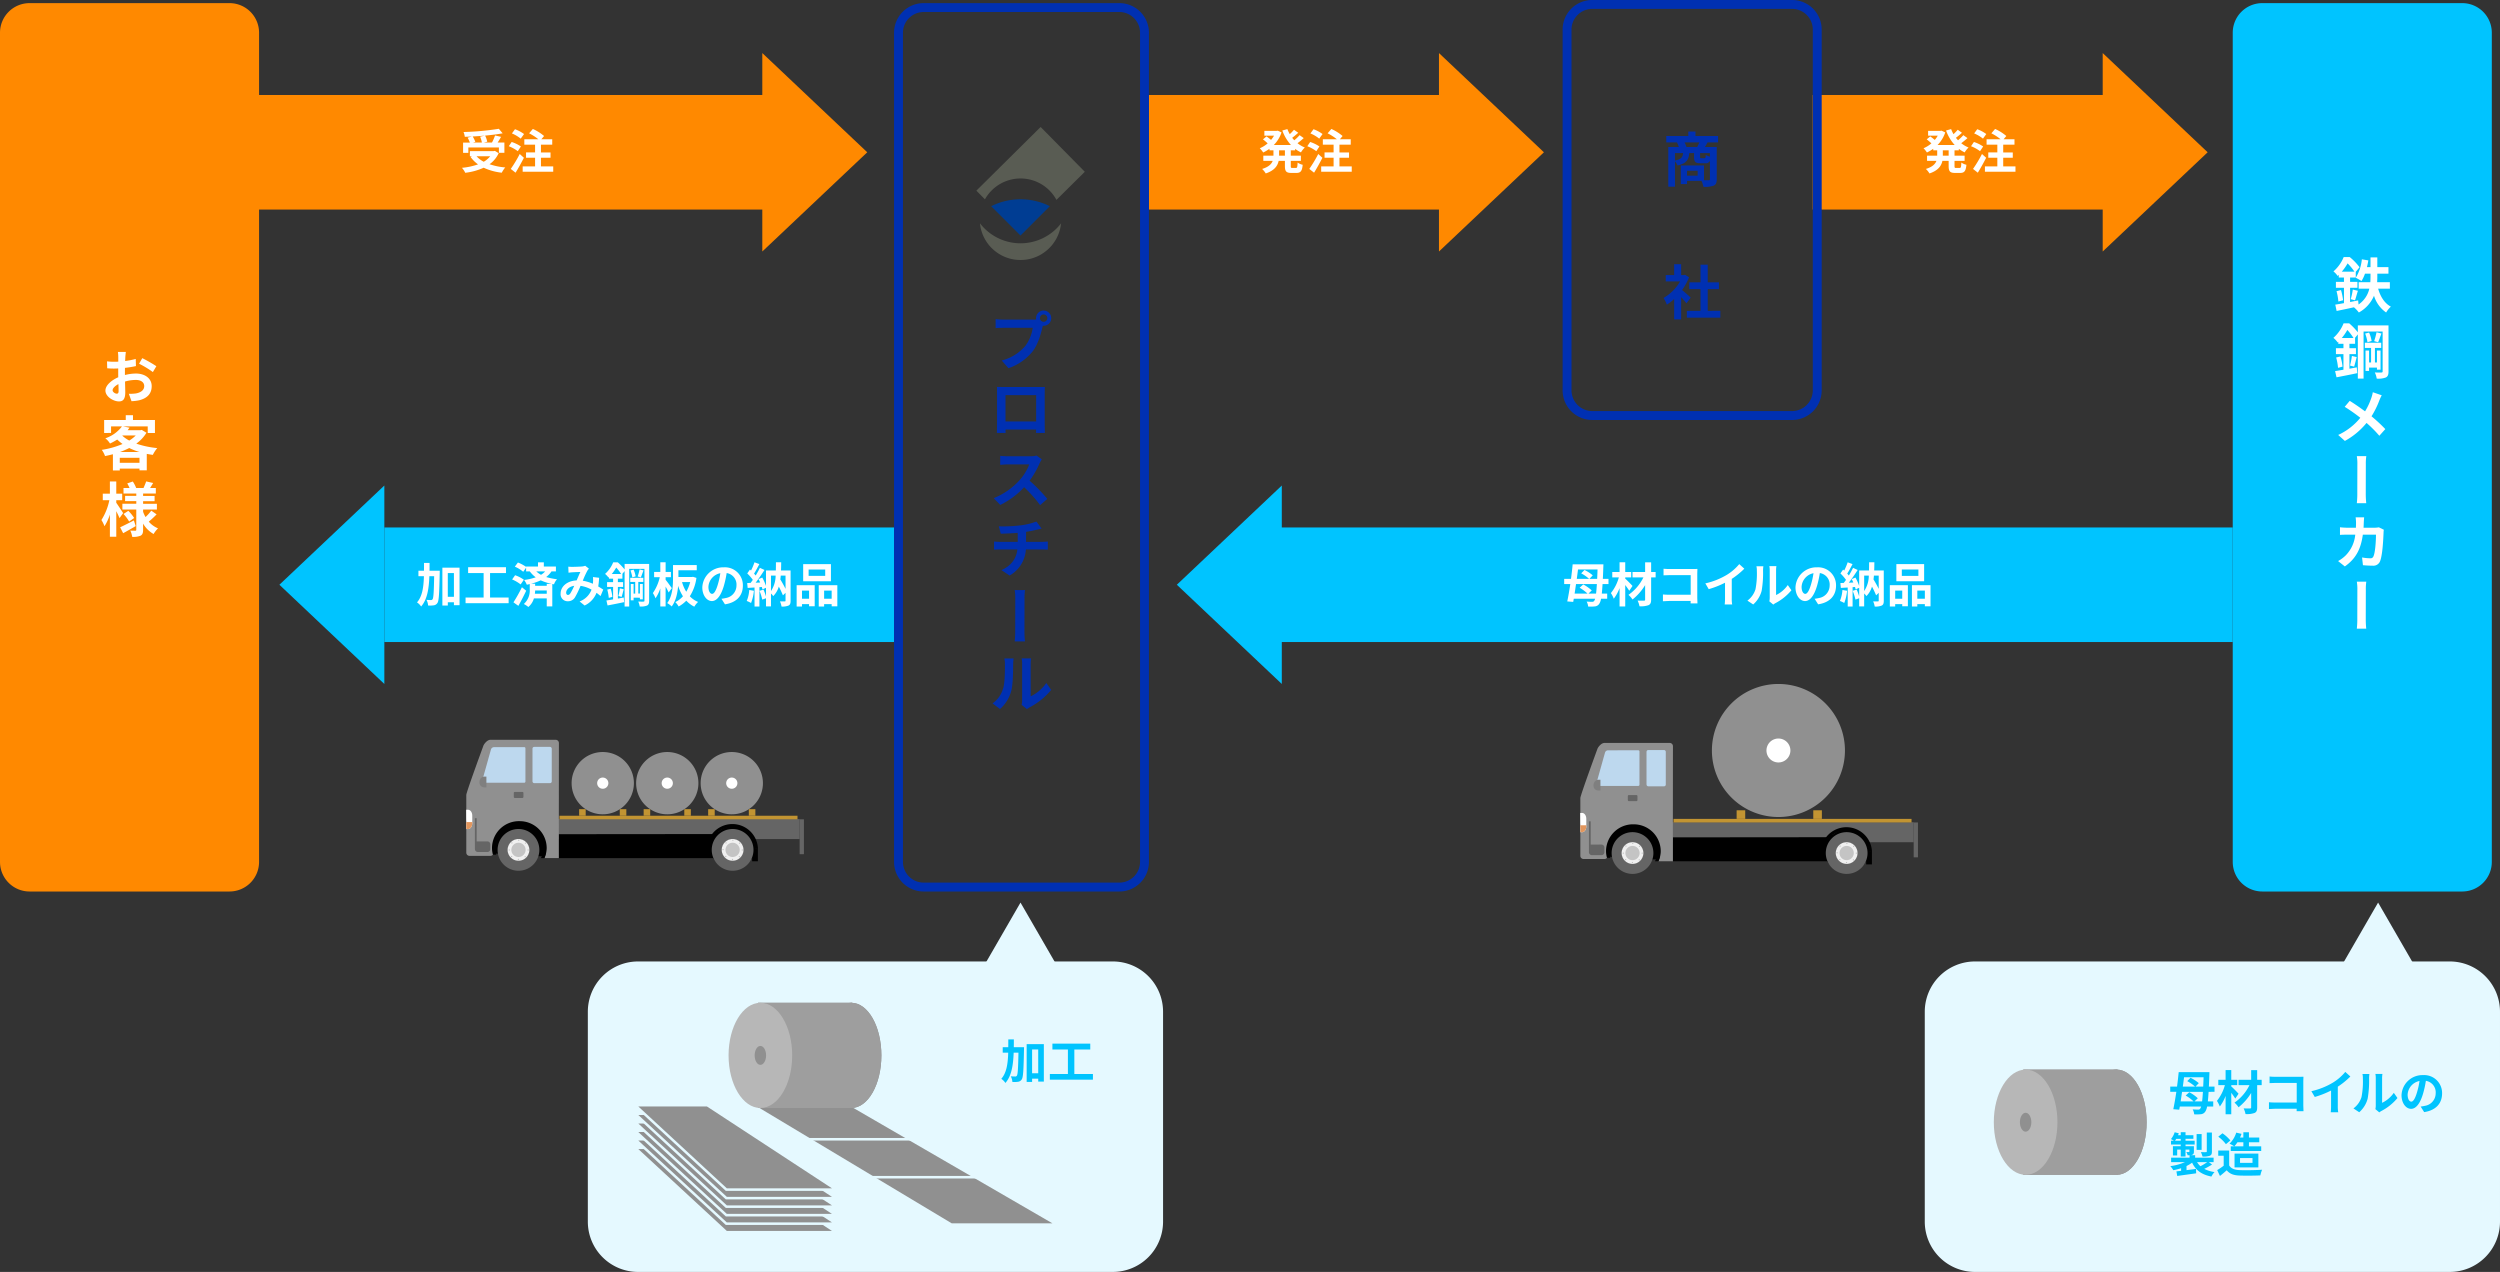 <svg id="グループ_8518" data-name="グループ 8518" xmlns="http://www.w3.org/2000/svg" xmlns:xlink="http://www.w3.org/1999/xlink" width="881.354" height="448.407" viewBox="0 0 881.354 448.407">
  <rect x="0" y="0" width="881.354" height="448.407" fill="#333333" stroke="none"/>
  <defs>
    <clipPath id="clip-path">
      <rect id="長方形_5597" data-name="長方形 5597" width="881.354" height="448.406" fill="none"/>
    </clipPath>
  </defs>
  <rect id="長方形_5596" data-name="長方形 5596" width="114.584" height="40.39" transform="translate(639.043 33.49)" fill="#ff8900"/>
  <path id="パス_43742" data-name="パス 43742" d="M747.386,52.905l-37-34.98V87.885Z" transform="translate(30.904 0.78)" fill="#ff8900"/>
  <g id="グループ_8519" data-name="グループ 8519">
    <g id="グループ_8518-2" data-name="グループ 8518" clip-path="url(#clip-path)">
      <path id="パス_43743" data-name="パス 43743" d="M660.781,51.1v1.888h3.557v1.821h-3.557v1.8c0,.6.066.7.534.7H662.6c.435,0,.518-.334.585-1.9a4.949,4.949,0,0,0,1.788.785c-.2,2.2-.719,2.873-2.188,2.873h-1.821c-1.8,0-2.255-.584-2.255-2.439v-1.82h-2.2c-.367,1.754-1.47,3.407-4.56,4.443a7.55,7.55,0,0,0-1.27-1.588c2.305-.7,3.308-1.736,3.726-2.855h-3.308V52.992h3.575V51.1h-1.4v-.551a13.738,13.738,0,0,1-2.222,1.32,8.6,8.6,0,0,0-1.2-1.5,10.378,10.378,0,0,0,2.773-1.72,17.863,17.863,0,0,0-1.654-1.421l1.252-1.035c.5.351,1.136.836,1.6,1.237a9.353,9.353,0,0,0,1.052-1.5h-3.407v-1.7h4.36l.351-.068,1.336.619a11.44,11.44,0,0,1-2.721,4.443h6.046a15.275,15.275,0,0,1-3.04-5.112l1.787-.5a11.5,11.5,0,0,0,.834,1.786,15.549,15.549,0,0,0,1.487-1.554l1.5,1.07c-.686.618-1.454,1.27-2.138,1.77.234.3.484.585.752.869a16.433,16.433,0,0,0,1.87-1.8l1.453,1.035a27.386,27.386,0,0,1-2.2,1.8,10.245,10.245,0,0,0,2.588,1.519,7.586,7.586,0,0,0-1.369,1.722A11.648,11.648,0,0,1,662.3,50.57V51.1Zm-2.071,0h-2.055v1.888h2.055Z" transform="translate(28.27 1.897)" fill="#fff"/>
      <path id="パス_43744" data-name="パス 43744" d="M669.078,51.407a12.832,12.832,0,0,0-3.174-1.753l1.019-1.5a13.37,13.37,0,0,1,3.257,1.587Zm2.155,2.322c-.886,1.737-1.938,3.641-2.941,5.261l-1.686-1.336a44.741,44.741,0,0,0,3.158-5.261Zm-1.119-6.748a12.688,12.688,0,0,0-3.108-1.838l1.086-1.485a13.008,13.008,0,0,1,3.19,1.7Zm11.458,9.788V58.64H670.8V56.769h4.375V53.712h-3.19V51.841h3.19V49.1h-3.791V47.2h4.944a17.822,17.822,0,0,0-3.257-2.1l1.319-1.537a16.669,16.669,0,0,1,3.958,2.49l-.968,1.152h3.842v1.9h-3.976v2.739h3.375v1.871h-3.375v3.056Z" transform="translate(28.968 1.895)" fill="#fff"/>
    </g>
  </g>
  <rect id="長方形_5598" data-name="長方形 5598" width="114.584" height="40.39" transform="translate(405.048 33.49)" fill="#ff8900"/>
  <path id="パス_43745" data-name="パス 43745" d="M523.146,52.905l-37-34.98V87.885Z" transform="translate(21.149 0.78)" fill="#ff8900"/>
  <g id="グループ_8521" data-name="グループ 8521">
    <g id="グループ_8520" data-name="グループ 8520" clip-path="url(#clip-path)">
      <path id="パス_43746" data-name="パス 43746" d="M608.82,3.131a7.313,7.313,0,0,1,7.3,7.3V137.621a7.313,7.313,0,0,1-7.3,7.3H538.357a7.314,7.314,0,0,1-7.3-7.3V10.435a7.313,7.313,0,0,1,7.3-7.3Zm0-3.131H538.357a10.436,10.436,0,0,0-10.435,10.435V137.621a10.436,10.436,0,0,0,10.435,10.435H608.82a10.435,10.435,0,0,0,10.435-10.435V10.435A10.435,10.435,0,0,0,608.82,0" transform="translate(22.966)" fill="#0030b2"/>
      <path id="パス_43747" data-name="パス 43747" d="M577.495,48.268c-.334.605-.647,1.17-.918,1.629h4.154V61.211c0,1.231-.25,1.9-1.065,2.3a9.3,9.3,0,0,1-3.612.417,9.988,9.988,0,0,0-.709-2.108h-5.093v1.148h-2.192V56.41h8.183v5.177c.73.021,1.377.021,1.629.021.354,0,.458-.1.458-.417V54.782a1.605,1.605,0,0,1-1.67.834h-1.692c-1.857,0-2.233-.563-2.233-2.254V52.026h-1.69c-.188,2.318-.96,3.653-4.133,4.384a5.015,5.015,0,0,0-.9-1.461v8.933h-2.358V49.9h3.716a13.913,13.913,0,0,0-.647-1.629h-3.778V46.014h7.765V44.448h2.526v1.566h7.974v2.254Zm-11.482,6.388c2.234-.438,2.714-1.191,2.86-2.631h-2.86Zm7.828-4.759c.25-.5.544-1.086.772-1.629h-5.219a9.881,9.881,0,0,1,.668,1.629Zm.167,8.349H570.25V60h3.758Zm4.321-6.22h-3.464v1.316c0,.438.062.5.417.5h1.085c.355,0,.438-.145.5-1.147a6.07,6.07,0,0,0,1.461.583Z" transform="translate(24.489 1.934)" fill="#0030b2"/>
      <path id="パス_43748" data-name="パス 43748" d="M570.084,103.046c-.438-.584-1.148-1.419-1.857-2.191v7.869h-2.464v-7.2a17.347,17.347,0,0,1-2.588,2,9.973,9.973,0,0,0-1.169-2.359,15.7,15.7,0,0,0,5.844-5.845H562.8V93.089h2.964V89.248h2.464v3.841h.939l.438-.1,1.4.9a20.261,20.261,0,0,1-2.463,4.466c1,.814,2.61,2.255,3.048,2.672Zm11.962,2.652v2.421H570.23V105.7h4.822V98.058h-3.966v-2.4h3.966V89.415H577.6v6.242h3.947v2.4H577.6V105.7Z" transform="translate(24.449 3.882)" fill="#0030b2"/>
      <path id="パス_43749" data-name="パス 43749" d="M835.216,314.246H764.753a10.435,10.435,0,0,1-10.435-10.435V11.489A10.435,10.435,0,0,1,764.753,1.054h70.463a10.435,10.435,0,0,1,10.435,10.435V303.811a10.435,10.435,0,0,1-10.435,10.435" transform="translate(32.815 0.046)" fill="#00c4ff"/>
      <path id="パス_43750" data-name="パス 43750" d="M804.1,98c.793,2.776,2.234,5.135,4.488,6.326a8.911,8.911,0,0,0-1.67,2.066,11.116,11.116,0,0,1-4.279-5.907,12.11,12.11,0,0,1-5.344,5.907,10.846,10.846,0,0,0-1.732-1.838c-2.192.5-4.385.94-6.1,1.294l-.48-2.233c.876-.125,1.921-.313,3.069-.522V97.683h-2.839V95.595h2.839V94.071h-1.838v-.939c-.125.125-.271.25-.4.376A6.822,6.822,0,0,0,788.34,91.9a13.335,13.335,0,0,0,3.612-5.052h2.129a19.852,19.852,0,0,1,3.465,3.592l-1.336,1.607v2.024h-2v1.524h2.589v2.088h-2.589v5.01c.939-.188,1.9-.376,2.839-.563l.146,1.44A9.221,9.221,0,0,0,800.99,98h-3.758V95.7h4.112c.042-.689.063-1.378.063-2.025v-.981h-1.942a13.2,13.2,0,0,1-1.231,2.609,16.146,16.146,0,0,0-2.024-1.148,15.568,15.568,0,0,0,2.15-6.512l2.275.375c-.125.815-.291,1.608-.48,2.381h1.253V86.973h2.4V90.4h3.925v2.3h-3.925v1q0,.97-.063,2h4.488V98Zm-13.088.48a23.719,23.719,0,0,1,.729,3.59l-1.67.46a18.924,18.924,0,0,0-.647-3.653ZM795.75,92a18.893,18.893,0,0,0-2.421-2.923A18.715,18.715,0,0,1,791.283,92Zm-1.315,9.686a22.554,22.554,0,0,0,.73-3.382l1.8.438c-.376,1.169-.71,2.5-1.024,3.36Z" transform="translate(34.295 3.778)" fill="#fff"/>
      <path id="パス_43751" data-name="パス 43751" d="M807.754,126.178c0,1.127-.209,1.753-.9,2.129a7.366,7.366,0,0,1-3.257.417,7.662,7.662,0,0,0-.668-2.17c.981.042,2.024.042,2.337.021s.417-.1.417-.417V112.129h-6.721v16.595h-2.024V113.131l-1.024,1.274h.063v2.044h-2v1.545h2.3V120.1h-2.3v5.135c.856-.167,1.732-.312,2.588-.48l.167,2.046c-2.546.543-5.239,1.064-7.306,1.461l-.5-2.191c.835-.125,1.836-.292,2.943-.481V120.1h-2.651v-2.108h2.651v-1.545h-1.816v-.709l-.23.23a7.378,7.378,0,0,0-1.5-1.608,13.438,13.438,0,0,0,3.59-5.114h2a22.705,22.705,0,0,1,3.027,3.152v-2.442h10.813ZM790.8,120.9a17.85,17.85,0,0,1,.751,3.592l-1.586.438a20.9,20.9,0,0,0-.668-3.653Zm4.613-6.491a18.315,18.315,0,0,0-2.17-2.839,18.947,18.947,0,0,1-1.963,2.839Zm-1.231,9.706a25.514,25.514,0,0,0,.668-3.381l1.69.4c-.313,1.169-.626,2.5-.9,3.361Zm6.721.73v1.17h-1.252v-7.2h1.252v4.217h.711v-5.114h-2.192v-1.837h5.761v1.837h-2.212v5.114h.71v-4.217h1.273v6.743h-1.273v-.711Zm0-12.357a11.739,11.739,0,0,1,.9,2.965l-1.461.437a15.125,15.125,0,0,0-.814-3.046Zm4.363.334c-.417,1.085-.835,2.318-1.169,3.09l-1.4-.417a25.289,25.289,0,0,0,.835-3.111Z" transform="translate(34.294 4.753)" fill="#fff"/>
      <path id="パス_43752" data-name="パス 43752" d="M805.3,133.593a15.958,15.958,0,0,0-.856,1.838A31.181,31.181,0,0,1,801.693,141a54.207,54.207,0,0,1,4.863,4.509l-2.108,2.359a41.917,41.917,0,0,0-4.509-4.53,25.806,25.806,0,0,1-7.639,6.346l-2.359-2.109a21.8,21.8,0,0,0,7.806-6.053,58.566,58.566,0,0,0-5.51-3.862l1.774-2.108c1.628,1,3.736,2.463,5.406,3.7a23.047,23.047,0,0,0,2.255-4.864,11.935,11.935,0,0,0,.479-1.879Z" transform="translate(34.364 5.764)" fill="#fff"/>
      <path id="パス_43753" data-name="パス 43753" d="M796.242,170.683a30.5,30.5,0,0,0,.166-3.652c0-1.4.022-8.287.022-10.062a15.74,15.74,0,0,0-.188-2.859h3.34a17.544,17.544,0,0,0-.167,2.859c0,1.775-.021,8.663-.021,10.063a32.1,32.1,0,0,0,.167,3.652Z" transform="translate(34.638 6.704)" fill="#fff"/>
      <path id="パス_43754" data-name="パス 43754" d="M806.037,179.153a7.282,7.282,0,0,0-.1,1.085c-.083,2.213-.355,7.933-1.232,10.021a2.524,2.524,0,0,1-2.63,1.565c-1.169,0-2.4-.083-3.4-.168l-.313-2.734a16.651,16.651,0,0,0,2.881.293,1.06,1.06,0,0,0,1.148-.731c.606-1.273.877-5.386.877-7.6h-4.634c-.73,5.427-2.692,8.621-6.346,11.209l-2.379-1.9a12.167,12.167,0,0,0,2.692-2,12.025,12.025,0,0,0,3.361-7.307h-2.693c-.689,0-1.836.022-2.692.083v-2.692a24.2,24.2,0,0,0,2.692.167h2.923c.021-.563.042-1.169.042-1.795a14.534,14.534,0,0,0-.146-1.879h3.005c-.043.481-.1,1.336-.124,1.838-.021.626-.042,1.252-.083,1.837h3.861a9.468,9.468,0,0,0,1.545-.146Z" transform="translate(34.363 7.603)" fill="#fff"/>
      <path id="パス_43755" data-name="パス 43755" d="M796.242,213.083a30.5,30.5,0,0,0,.166-3.652c0-1.4.022-8.287.022-10.062a15.74,15.74,0,0,0-.188-2.859h3.34a17.544,17.544,0,0,0-.167,2.859c0,1.775-.021,8.663-.021,10.063a32.1,32.1,0,0,0,.167,3.652Z" transform="translate(34.638 8.549)" fill="#fff"/>
      <path id="パス_43756" data-name="パス 43756" d="M80.9,314.246H10.435A10.435,10.435,0,0,1,0,303.811V11.489A10.435,10.435,0,0,1,10.435,1.054H80.9A10.435,10.435,0,0,1,91.333,11.489V303.811A10.435,10.435,0,0,1,80.9,314.246" transform="translate(0 0.046)" fill="#ff8900"/>
      <path id="パス_43757" data-name="パス 43757" d="M42.491,127.038a16.076,16.076,0,0,1,3.882-.522c3.09,0,5.554,1.65,5.554,4.446,0,2.38-1.253,4.2-4.447,4.989a16.073,16.073,0,0,1-2.671.313l-.939-2.609a15.439,15.439,0,0,0,2.5-.125c1.608-.292,2.923-1.107,2.923-2.589,0-1.377-1.21-2.17-2.965-2.17a13.95,13.95,0,0,0-3.8.563c.042,1.607.083,3.152.083,3.862,0,2.5-.919,3.151-2.213,3.151-1.983,0-4.78-1.69-4.78-3.841,0-1.774,2.046-3.611,4.53-4.675-.021-.48-.021-.939-.021-1.4v-1.711c-.4.021-.772.042-1.085.042a24.711,24.711,0,0,1-2.8-.1l-.063-2.442a21.142,21.142,0,0,0,2.8.146c.355,0,.751-.022,1.169-.042v-1.649a15.772,15.772,0,0,0-.125-1.775h2.8c-.063.376-.145,1.231-.187,1.753l-.063,1.441a24.7,24.7,0,0,0,3.736-.73l.063,2.525c-1.148.25-2.546.48-3.861.626-.021.626-.021,1.231-.021,1.816Zm-2.234,5.7c0-.5-.021-1.419-.063-2.5-1.231.647-2.045,1.482-2.045,2.17,0,.647.918,1.21,1.461,1.21.355,0,.647-.188.647-.877m8.35-11.649a48.01,48.01,0,0,1,4.968,2.839l-1.231,2.066a33.679,33.679,0,0,0-4.865-2.943Z" transform="translate(1.55 5.172)" fill="#fff"/>
      <path id="パス_43758" data-name="パス 43758" d="M50.143,146.458a13.338,13.338,0,0,1-3.59,3.841,31.861,31.861,0,0,0,7.39,1.565,12.218,12.218,0,0,0-1.566,2.4c-.73-.1-1.44-.23-2.129-.354v5.8H47.679v-.605H40.73v.647H38.308v-5.719c-.918.25-1.838.459-2.776.647a8.444,8.444,0,0,0-1.149-2.191,29.79,29.79,0,0,0,7.327-2.066,17.109,17.109,0,0,1-1.879-1.566,20.807,20.807,0,0,1-2.546,1.4,6.919,6.919,0,0,0-1.65-1.838,12.13,12.13,0,0,0,5.867-4.2H37.661v2.318H35.219v-4.573h7.619v-1.69h2.547v1.69h7.744v4.573H50.582v-2.318H41.857l2.316.459c-.207.292-.436.584-.667.878h4.551l.418-.105Zm-2.464,8.829H40.73v1.775h6.95Zm-.041-2.045a22.667,22.667,0,0,1-3.569-1.4,26.592,26.592,0,0,1-3.236,1.4Zm-6.012-5.74a12.06,12.06,0,0,0,2.443,1.712,12.045,12.045,0,0,0,2.3-1.8H41.73Z" transform="translate(1.496 6.102)" fill="#fff"/>
      <path id="パス_43759" data-name="パス 43759" d="M40.651,175.581c-.251-.605-.69-1.545-1.149-2.443v9H37.248v-7.807a17.552,17.552,0,0,1-1.9,4.112,11.907,11.907,0,0,0-1.085-2.191,20.879,20.879,0,0,0,2.8-6.994H34.743v-2.3h2.505v-4.3H39.5v4.3h2.087v2.3H39.5v.918c.563.773,2.066,3.069,2.422,3.632Zm5.7,2.817c-1.461.856-3.089,1.774-4.424,2.505l-1.065-2.087c1.232-.565,3.069-1.5,4.843-2.423Zm7.369-4.133a37.277,37.277,0,0,1-2.756,2.568,8.571,8.571,0,0,0,3.257,2.358,9.219,9.219,0,0,0-1.565,2,9.912,9.912,0,0,1-3.7-3.674v2.17c0,1.127-.209,1.712-.877,2.087a6.791,6.791,0,0,1-2.965.418,7.721,7.721,0,0,0-.668-2.212c.71.042,1.525.042,1.774.042s.335-.105.335-.356v-7.118H41.653v-2.025h4.906v-.918H42.613v-1.857h3.945v-.835H42.05v-1.941h2.129a11.8,11.8,0,0,0-.814-1.629l1.963-.668a11.088,11.088,0,0,1,1.19,2.3H49.1c.313-.711.73-1.671.94-2.338l2.463.563c-.376.626-.751,1.252-1.085,1.775h2.024v1.941H48.959v.835h4.05v1.857h-4.05v.918h4.864v2.025H48.959v.814a11.382,11.382,0,0,0,.856,1.838,16.444,16.444,0,0,0,2.025-2.255Zm-9.978-1.252a14.218,14.218,0,0,1,2.066,2.526l-1.774,1.252a14.629,14.629,0,0,0-1.983-2.671Z" transform="translate(1.491 7.075)" fill="#fff"/>
      <rect id="長方形_5599" data-name="長方形 5599" width="190.438" height="40.39" transform="translate(90.641 33.49)" fill="#ff8900"/>
      <path id="パス_43760" data-name="パス 43760" d="M294.539,52.905l-37-34.98V87.885Z" transform="translate(11.204 0.78)" fill="#ff8900"/>
      <rect id="長方形_5600" data-name="長方形 5600" width="179.699" height="40.39" transform="translate(135.494 185.952)" fill="#00c4ff"/>
      <path id="パス_43761" data-name="パス 43761" d="M94.392,199.011l37,34.98V164.031Z" transform="translate(4.106 7.136)" fill="#00c4ff"/>
      <rect id="長方形_5601" data-name="長方形 5601" width="343.451" height="40.39" transform="translate(443.68 185.952)" fill="#00c4ff"/>
      <path id="パス_43762" data-name="パス 43762" d="M397.591,199.011l37,34.98V164.031Z" transform="translate(17.296 7.136)" fill="#00c4ff"/>
      <path id="パス_43763" data-name="パス 43763" d="M667.994,434.276H835.345a17.72,17.72,0,0,0,17.72-17.72V342.542a17.72,17.72,0,0,0-17.72-17.72H667.994a17.72,17.72,0,0,0-17.72,17.72v74.015a17.72,17.72,0,0,0,17.72,17.72" transform="translate(28.288 14.131)" fill="#e5f9ff"/>
      <path id="パス_43764" data-name="パス 43764" d="M216.316,434.276H383.667a17.72,17.72,0,0,0,17.72-17.72V342.542a17.72,17.72,0,0,0-17.72-17.72H216.316a17.72,17.72,0,0,0-17.72,17.72v74.015a17.72,17.72,0,0,0,17.72,17.72" transform="translate(8.639 14.131)" fill="#e5f9ff"/>
      <path id="パス_43765" data-name="パス 43765" d="M381.472,4.186a7.313,7.313,0,0,1,7.3,7.3V303.812a7.313,7.313,0,0,1-7.3,7.3H312.488a7.313,7.313,0,0,1-7.3-7.3V11.49a7.313,7.313,0,0,1,7.3-7.3Zm0-3.131H312.488A10.435,10.435,0,0,0,302.053,11.49V303.812a10.435,10.435,0,0,0,10.435,10.435h68.984a10.435,10.435,0,0,0,10.435-10.435V11.49A10.435,10.435,0,0,0,381.472,1.055" transform="translate(13.14 0.046)" fill="#0030b2"/>
      <path id="パス_43766" data-name="パス 43766" d="M345.429,61.054A14.374,14.374,0,0,1,358.088,68.6l10-9.909L352.516,42.9,329.861,65.347l3.02,3.063a14.377,14.377,0,0,1,12.545-7.356" transform="translate(14.35 1.866)" fill="#595c53"/>
      <path id="パス_43767" data-name="パス 43767" d="M345.2,80.116l-10.34-10.347a23.1,23.1,0,0,1,20.68,0Z" transform="translate(14.567 2.929)" fill="#003d93"/>
      <path id="パス_43768" data-name="パス 43768" d="M359.661,75.458a14.43,14.43,0,0,1-.221,1.447q-.144.7-.354,1.376A14.022,14.022,0,0,1,358,80.858c-.221.406-.456.8-.717,1.183s-.537.751-.828,1.109a13.228,13.228,0,0,1-.928,1.017,13.486,13.486,0,0,1-1.026.928q-.532.44-1.107.829t-1.183.721c-.408.22-.826.423-1.254.6s-.87.342-1.32.483-.911.26-1.375.356-.943.166-1.428.215a14.256,14.256,0,0,1-2.938,0c-.483-.049-.96-.121-1.426-.215s-.927-.216-1.377-.356-.889-.3-1.321-.483-.848-.384-1.254-.6-.8-.463-1.185-.721a15.136,15.136,0,0,1-2.132-1.756c-.323-.321-.632-.664-.926-1.017a13.732,13.732,0,0,1-.828-1.109,13.469,13.469,0,0,1-.713-1.183c-.221-.406-.424-.828-.605-1.254a13.8,13.8,0,0,1-.482-1.322c-.143-.45-.259-.912-.357-1.376a14.258,14.258,0,0,1-.2-1.447,18.035,18.035,0,0,0,28.578,0" transform="translate(14.403 3.283)" fill="#595c53"/>
      <path id="パス_43769" data-name="パス 43769" d="M349.474,108.114a11.717,11.717,0,0,0,1.186-.046,3.368,3.368,0,0,1-.046-.479,2.679,2.679,0,1,1,2.69,2.691,1.389,1.389,0,0,1-.3-.023c-.045.227-.115.456-.161.661-.523,2.189-1.458,5.724-3.306,8.232a18.53,18.53,0,0,1-8.64,6.088l-2.395-2.713a16.181,16.181,0,0,0,8.323-5.131,14.075,14.075,0,0,0,2.622-6.384H339.03c-1.026,0-2.074.045-2.667.091v-3.169a25.036,25.036,0,0,0,2.667.183Zm5.131-.525a1.314,1.314,0,0,0-1.3-1.3,1.3,1.3,0,0,0-1.3,1.3,1.284,1.284,0,0,0,1.3,1.3,1.3,1.3,0,0,0,1.3-1.3" transform="translate(14.633 4.564)" fill="#0030b2"/>
      <path id="パス_43770" data-name="パス 43770" d="M353.65,143.846c0,.89.022,3.032.045,3.1h-3.1l.022-1.208H339.832l.023,1.208H336.8c0-.091.046-2.052.046-3.123V132.9c0-.662,0-1.55-.023-2.189.889.024,1.733.046,2.349.046h12.312c.57,0,1.39,0,2.211-.022-.045.661-.045,1.459-.045,2.165Zm-13.818-.957H350.64v-9.281H339.832Z" transform="translate(14.652 5.686)" fill="#0030b2"/>
      <path id="パス_43771" data-name="パス 43771" d="M352.67,155.25a11.762,11.762,0,0,0-.775,1.391,32.907,32.907,0,0,1-3.511,6.134,56.923,56.923,0,0,1,6.225,6.407l-2.531,2.212a45.335,45.335,0,0,0-5.632-6.316,29.2,29.2,0,0,1-8.414,6.246l-2.3-2.394a25.023,25.023,0,0,0,9.166-6.406,17.991,17.991,0,0,0,3.352-5.5h-7.593c-.935,0-2.166.138-2.645.16V154a24.806,24.806,0,0,0,2.645.16h7.866a9.283,9.283,0,0,0,2.326-.25Z" transform="translate(14.605 6.695)" fill="#0030b2"/>
      <path id="パス_43772" data-name="パス 43772" d="M352.757,183.359c.5,0,1.551-.068,2.03-.114v2.873c-.594-.045-1.345-.069-1.961-.069h-5.768a11.354,11.354,0,0,1-5.747,9.189l-2.85-1.915c3.421-1.574,5.2-3.967,5.609-7.274h-6.134c-.706,0-1.528.024-2.1.069v-2.873a19.1,19.1,0,0,0,2.074.114h6.27V180.19c-2.143.183-4.446.25-5.973.3l-.708-2.6a51.726,51.726,0,0,0,7.638-.342,24.277,24.277,0,0,0,5.632-1.345l1.823,2.463c-.751.183-1.321.341-1.709.411a35.687,35.687,0,0,1-3.762.751v3.534Z" transform="translate(14.61 7.665)" fill="#0030b2"/>
      <path id="パス_43773" data-name="パス 43773" d="M342.809,217.452a33.076,33.076,0,0,0,.183-3.99c0-1.528.023-9.052.023-10.99a17.166,17.166,0,0,0-.206-3.124h3.648a19.153,19.153,0,0,0-.183,3.124c0,1.938-.023,9.462-.023,10.99a35.023,35.023,0,0,0,.183,3.99Z" transform="translate(14.913 8.672)" fill="#0030b2"/>
      <path id="パス_43774" data-name="パス 43774" d="M335.336,238.3a9.759,9.759,0,0,0,3.694-5.176c.639-1.916.662-5.929.662-8.619a7.067,7.067,0,0,0-.229-2.053h3.284a18.85,18.85,0,0,0-.16,2.007c0,2.645-.069,7.159-.662,9.395a12.876,12.876,0,0,1-3.967,6.429Zm10.238.5a6.808,6.808,0,0,0,.183-1.641V224.344a9.371,9.371,0,0,0-.183-1.914H348.9a16.113,16.113,0,0,0-.137,1.938v11.446a14.165,14.165,0,0,0,5.518-4.7l1.71,2.44a24.4,24.4,0,0,1-7.594,6.134,7.62,7.62,0,0,0-.957.638Z" transform="translate(14.588 9.676)" fill="#0030b2"/>
      <path id="パス_43775" data-name="パス 43775" d="M169.012,52.111A9.818,9.818,0,0,1,165.8,56a22.668,22.668,0,0,0,5.528,1.136,9.661,9.661,0,0,0-1.22,1.854,20.135,20.135,0,0,1-6.38-1.754,21.875,21.875,0,0,1-6.5,1.788,6.814,6.814,0,0,0-1.169-1.754,23.341,23.341,0,0,0,5.68-1.219,11.246,11.246,0,0,1-2.64-2.622l.552-.234h-.786V51.376h8.436l.366-.083Zm-10.691-.116h-1.854V48.37h2.389a10.37,10.37,0,0,0-.785-1.72l1.486-.418c-.835.05-1.686.083-2.489.1a6.31,6.31,0,0,0-.45-1.686,93.691,93.691,0,0,0,12.459-1.136l1.336,1.6c-1.8.333-3.958.6-6.18.8a8.711,8.711,0,0,1,.751,2.155l-1.236.3h2.906a18.825,18.825,0,0,0,1.086-2.505l2.12.5c-.384.7-.818,1.386-1.2,2h2.372v3.625h-1.938V50.089H158.321Zm5.8-6.08c-1.4.134-2.856.234-4.275.3a9.462,9.462,0,0,1,.935,1.9l-.868.25h3.19a9.98,9.98,0,0,0-.635-2.071ZM161.21,53.2a9.721,9.721,0,0,0,2.539,1.937,8.254,8.254,0,0,0,2.272-1.937Z" transform="translate(6.789 1.893)" fill="#fff"/>
      <path id="パス_43776" data-name="パス 43776" d="M175.063,51.407a12.833,12.833,0,0,0-3.174-1.753l1.019-1.5a13.371,13.371,0,0,1,3.257,1.587Zm2.155,2.322c-.886,1.737-1.938,3.641-2.941,5.261l-1.686-1.336a44.733,44.733,0,0,0,3.158-5.261ZM176.1,46.981a12.688,12.688,0,0,0-3.108-1.838l1.086-1.485a13.008,13.008,0,0,1,3.19,1.7Zm11.458,9.788V58.64H176.784V56.769h4.375V53.712h-3.19V51.841h3.19V49.1h-3.791V47.2h4.944a17.82,17.82,0,0,0-3.257-2.1l1.319-1.537a16.669,16.669,0,0,1,3.958,2.49l-.968,1.152h3.842v1.9h-3.976v2.739h3.375v1.871h-3.375v3.056Z" transform="translate(7.478 1.895)" fill="#fff"/>
      <path id="パス_43777" data-name="パス 43777" d="M541.98,197.608c-.083,1.352-.167,2.472-.267,3.374h1.9v1.8h-2.171a4.371,4.371,0,0,1-.569,1.686,2.039,2.039,0,0,1-1.536,1.018,13.948,13.948,0,0,1-2.439.05,4.351,4.351,0,0,0-.534-1.753,19.581,19.581,0,0,0,1.971.083.742.742,0,0,0,.7-.351,1.923,1.923,0,0,0,.317-.735h-7.516l-.2,1.119-2.1-.167c.351-1.671.735-3.842,1.07-6.13h-2.155V195.77h2.405c.233-1.754.434-3.525.584-5.111h10.84s-.017.768-.033,1.018c-.05,1.537-.1,2.891-.167,4.093h1.988v1.838Zm-2.287,3.374c.1-.869.2-1.988.283-3.374h-7.349c-.167,1.169-.334,2.321-.5,3.374h4.559a14.419,14.419,0,0,0-2.789-2.071l1.27-1.169a13.684,13.684,0,0,1,3.006,2.121L537,200.981Zm-6.364-8.518c-.134,1.069-.284,2.188-.434,3.307h4.325a13.618,13.618,0,0,0-2.773-1.938l1.169-1.185a13.629,13.629,0,0,1,2.907,1.887l-1.17,1.237h2.724c.05-.985.1-2.088.134-3.307Z" transform="translate(22.989 8.294)" fill="#fff"/>
      <path id="パス_43778" data-name="パス 43778" d="M550.707,200.009c-.334-.533-.869-1.3-1.419-2.02v7.55h-2v-6.465a14.869,14.869,0,0,1-2.038,3.742,9.776,9.776,0,0,0-1.019-1.989,15.19,15.19,0,0,0,2.806-5.544h-2.321V193.4h2.572v-3.44h2v3.44h2.1v1.888h-2.1v.451c.667.551,2.2,2.155,2.571,2.571Zm9.3-4.726h-1.587V203.1c0,1.153-.25,1.671-.935,1.988a7.887,7.887,0,0,1-3.173.384,7.616,7.616,0,0,0-.669-2c.919.033,1.954.033,2.239.033.3-.017.417-.1.417-.4v-5.078a19.417,19.417,0,0,1-4.443,5.061,7.782,7.782,0,0,0-1.437-1.637,16.073,16.073,0,0,0,5.279-6.163h-3.842V193.4H556.3v-3.407h2.12V193.4h1.587Z" transform="translate(23.675 8.263)" fill="#fff"/>
      <path id="パス_43779" data-name="パス 43779" d="M571.566,204.375c.018-.268.018-.551.018-.869h-7.618c-.651,0-1.6.05-2.155.1v-2.389c.585.049,1.337.1,2.088.1h7.7V194.4h-7.5c-.7,0-1.6.034-2.072.068v-2.322c.619.067,1.487.1,2.072.1h8.4c.484,0,1.186-.017,1.47-.033-.017.384-.05,1.052-.05,1.536V202.4c0,.585.033,1.471.067,1.972Z" transform="translate(24.44 8.359)" fill="#fff"/>
      <path id="パス_43780" data-name="パス 43780" d="M585.451,202.621a11.4,11.4,0,0,0,.151,2.188h-2.64a18.448,18.448,0,0,0,.118-2.188v-5.478a32.7,32.7,0,0,1-5.745,2.272l-1.2-2.038a25.639,25.639,0,0,0,7.6-3.023,17.614,17.614,0,0,0,4.359-3.775l1.788,1.621a27.251,27.251,0,0,1-4.427,3.591Z" transform="translate(25.063 8.291)" fill="#fff"/>
      <path id="パス_43781" data-name="パス 43781" d="M590.355,203.428a7.894,7.894,0,0,0,2.839-3.992,28.79,28.79,0,0,0,.484-6.614,6.09,6.09,0,0,0-.15-1.52h2.455a10.643,10.643,0,0,0-.117,1.5,36.864,36.864,0,0,1-.5,7.182,9.685,9.685,0,0,1-2.973,4.794Zm7.733.249a6.438,6.438,0,0,0,.134-1.237V192.7a7.422,7.422,0,0,0-.134-1.437h2.489a8.437,8.437,0,0,0-.118,1.454v8.735a10.566,10.566,0,0,0,4.127-3.524l1.286,1.838a18.416,18.416,0,0,1-5.663,4.56,4.262,4.262,0,0,0-.735.5Z" transform="translate(25.682 8.321)" fill="#fff"/>
      <path id="パス_43782" data-name="パス 43782" d="M613.343,202.758c.635-.083,1.1-.167,1.537-.267a4.48,4.48,0,0,0,3.759-4.425,4.1,4.1,0,0,0-3.458-4.377,35.917,35.917,0,0,1-.985,4.493c-.986,3.34-2.422,5.378-4.226,5.378-1.821,0-3.374-2.02-3.374-4.81a7.376,7.376,0,0,1,7.615-7.082,6.312,6.312,0,0,1,6.682,6.463c0,3.474-2.138,5.946-6.313,6.581Zm-1.286-5.011a26.539,26.539,0,0,0,.885-4.009,5.188,5.188,0,0,0-4.193,4.794c0,1.672.669,2.49,1.287,2.49.685,0,1.352-1.036,2.021-3.275" transform="translate(26.388 8.338)" fill="#fff"/>
      <path id="パス_43783" data-name="パス 43783" d="M624.126,200.009a15.4,15.4,0,0,1-1,4.31,9.912,9.912,0,0,0-1.519-.719,12.12,12.12,0,0,0,.884-3.873Zm12.945,3.507c0,.9-.151,1.4-.718,1.7a5.533,5.533,0,0,1-2.489.351,6.079,6.079,0,0,0-.551-1.82c.685.033,1.451.017,1.685.017.217,0,.285-.067.285-.3v-2.724l-.919.886a31.658,31.658,0,0,0-1.453-3.09,7.8,7.8,0,0,1-1.971,3.357,4.159,4.159,0,0,0-.785-.918v4.542H628.4v-2.873l-1.318.484a19.886,19.886,0,0,0-.97-3.105l1.4-.434a18.968,18.968,0,0,1,.884,2.421v-3.056l-1.252.568a7.538,7.538,0,0,0-.218-.852l-.85.067v6.831h-1.721v-6.714l-2.421.15-.167-1.72,1.2-.051c.25-.317.517-.685.785-1.07a16.52,16.52,0,0,0-1.97-2.271l.952-1.352c.117.1.25.217.384.334a21.371,21.371,0,0,0,1.22-2.906l1.72.633c-.6,1.136-1.27,2.439-1.872,3.358.2.234.4.451.57.669a30.152,30.152,0,0,0,1.485-2.707l1.622.752c-.918,1.453-2.071,3.139-3.123,4.492l1.6-.067c-.185-.417-.385-.835-.585-1.2l1.32-.552a16.879,16.879,0,0,1,1.318,2.956v-5.461h3.476c.016-.919.032-1.871.032-2.891h1.853c-.015,1-.015,1.971-.065,2.891h3.374Zm-6.915-3.406a9.972,9.972,0,0,0,1.636-5.446h-1.636Zm3.44-5.446c-.033.452-.083.9-.15,1.337.651,1.07,1.337,2.288,1.838,3.34v-4.677Z" transform="translate(27.041 8.263)" fill="#fff"/>
      <path id="パス_43784" data-name="パス 43784" d="M638.468,198.011h6.363v7.434h-1.988v-.752h-2.489v.836h-1.887Zm1.887,4.778h2.489v-2.873h-2.489Zm10.206-6.164h-9.788v-6.047h9.788Zm-2.021-4.142h-5.846v2.255h5.846Zm4.276,5.527v7.45h-2v-.768h-2.657v.836h-1.9v-7.517Zm-2,1.905h-2.657v2.873h2.657Z" transform="translate(27.775 8.291)" fill="#fff"/>
      <path id="パス_43785" data-name="パス 43785" d="M746.726,369.162c-.083,1.352-.167,2.472-.267,3.374h1.9v1.8h-2.17a4.371,4.371,0,0,1-.569,1.686,2.039,2.039,0,0,1-1.536,1.018,13.945,13.945,0,0,1-2.439.05,4.35,4.35,0,0,0-.534-1.753,19.583,19.583,0,0,0,1.971.083.742.742,0,0,0,.7-.351,1.924,1.924,0,0,0,.317-.735h-7.516l-.2,1.119-2.1-.167c.351-1.671.735-3.842,1.07-6.13H733.2v-1.838H735.6c.233-1.754.434-3.525.584-5.111h10.84s-.017.768-.033,1.018c-.05,1.537-.1,2.891-.167,4.093h1.988v1.838Zm-2.287,3.374c.1-.869.2-1.988.283-3.374h-7.349c-.167,1.169-.334,2.321-.5,3.374h4.559a14.419,14.419,0,0,0-2.789-2.071l1.27-1.169a13.685,13.685,0,0,1,3.006,2.121l-1.17,1.119Zm-6.364-8.518c-.134,1.069-.284,2.188-.434,3.307h4.325a13.614,13.614,0,0,0-2.773-1.938l1.169-1.185a13.63,13.63,0,0,1,2.907,1.887l-1.17,1.237h2.724c.05-.985.1-2.088.134-3.307Z" transform="translate(31.896 15.757)" fill="#00c4ff"/>
      <path id="パス_43786" data-name="パス 43786" d="M755.453,371.563c-.334-.533-.869-1.3-1.419-2.02v7.55h-2v-6.465a14.869,14.869,0,0,1-2.038,3.742,9.776,9.776,0,0,0-1.02-1.989,15.19,15.19,0,0,0,2.806-5.544h-2.321v-1.888h2.572v-3.44h2v3.44h2.1v1.888h-2.1v.451c.667.551,2.2,2.155,2.571,2.571Zm9.3-4.726h-1.587v7.817c0,1.153-.25,1.671-.935,1.988a7.887,7.887,0,0,1-3.173.384,7.617,7.617,0,0,0-.669-2c.919.033,1.954.033,2.239.033.3-.017.417-.1.417-.4v-5.078a19.415,19.415,0,0,1-4.443,5.061A7.783,7.783,0,0,0,755.168,373a16.072,16.072,0,0,0,5.279-6.163h-3.842v-1.888h4.443v-3.407h2.12v3.407h1.587Z" transform="translate(32.582 15.726)" fill="#00c4ff"/>
      <path id="パス_43787" data-name="パス 43787" d="M776.312,375.928c.018-.268.018-.551.018-.869h-7.618c-.651,0-1.6.05-2.155.1v-2.389c.585.049,1.337.1,2.088.1h7.7v-6.915h-7.5c-.7,0-1.6.034-2.072.068V363.7c.619.067,1.487.1,2.072.1h8.4c.484,0,1.186-.017,1.47-.033-.017.384-.05,1.052-.05,1.536v8.652c0,.585.033,1.471.067,1.972Z" transform="translate(33.347 15.822)" fill="#00c4ff"/>
      <path id="パス_43788" data-name="パス 43788" d="M790.2,374.175a11.405,11.405,0,0,0,.151,2.188h-2.64a18.459,18.459,0,0,0,.118-2.188V368.7a32.7,32.7,0,0,1-5.746,2.272l-1.2-2.038a25.637,25.637,0,0,0,7.6-3.023,17.612,17.612,0,0,0,4.359-3.775l1.788,1.621a27.244,27.244,0,0,1-4.427,3.591Z" transform="translate(33.97 15.754)" fill="#00c4ff"/>
      <path id="パス_43789" data-name="パス 43789" d="M795.1,374.981a7.893,7.893,0,0,0,2.839-3.992,28.794,28.794,0,0,0,.483-6.614,6.1,6.1,0,0,0-.149-1.52h2.454a10.652,10.652,0,0,0-.117,1.5,36.866,36.866,0,0,1-.5,7.182,9.693,9.693,0,0,1-2.973,4.794Zm7.733.249a6.438,6.438,0,0,0,.134-1.237v-9.737a7.414,7.414,0,0,0-.134-1.437h2.489a8.389,8.389,0,0,0-.119,1.454v8.735a10.569,10.569,0,0,0,4.128-3.524l1.285,1.838a18.393,18.393,0,0,1-5.663,4.56,4.245,4.245,0,0,0-.734.5Z" transform="translate(34.589 15.783)" fill="#00c4ff"/>
      <path id="パス_43790" data-name="パス 43790" d="M818.089,374.311c.635-.083,1.1-.167,1.537-.267a4.48,4.48,0,0,0,3.759-4.426,4.1,4.1,0,0,0-3.458-4.377,35.927,35.927,0,0,1-.985,4.493c-.986,3.34-2.422,5.378-4.226,5.378-1.821,0-3.374-2.02-3.374-4.81a7.376,7.376,0,0,1,7.616-7.082,6.312,6.312,0,0,1,6.682,6.463c0,3.474-2.138,5.946-6.313,6.581ZM816.8,369.3a26.546,26.546,0,0,0,.885-4.009,5.188,5.188,0,0,0-4.193,4.794c0,1.672.669,2.49,1.287,2.49.685,0,1.352-1.036,2.021-3.275" transform="translate(35.295 15.801)" fill="#00c4ff"/>
      <path id="パス_43791" data-name="パス 43791" d="M747.944,393.9a22.4,22.4,0,0,1-2.757,1.536,11.279,11.279,0,0,0,3.625,1.12,6.84,6.84,0,0,0-1.086,1.587c-3.474-.669-5.562-2.239-6.814-4.9a12.632,12.632,0,0,1-1.971,1.186v1.454c1.085-.134,2.222-.285,3.34-.434l.068,1.553c-2.355.334-4.845.669-6.683.935l-.283-1.62c.484-.05,1.052-.118,1.653-.184V395.2a18.872,18.872,0,0,1-2.756.7,8.539,8.539,0,0,0-1.053-1.436,18.837,18.837,0,0,0,5.162-1.4h-4.877v-1.57h6.5v-.853h-.668a5.076,5.076,0,0,0-.484-1.152c.384.017.785.017.9.017.151,0,.2-.049.2-.183v-.687h-1.369v2.44H736.9v-2.44h-1.252v2.072h-1.5v-3.275H736.9v-.584h-3.424v-1.337H734.5c-.334-.2-.768-.45-1.035-.583a7.274,7.274,0,0,0,1.3-2.405l1.454.367c-.085.234-.168.451-.267.685h.952v-1.07h1.687v1.07h2.773v1.27h-2.773v.667h3.223v1.337h-3.223v.584h2.956v1.889c0,.633-.117.934-.551,1.134a2.178,2.178,0,0,1-.785.168h1.77v.868h6.513v1.57h-1.67ZM736.9,385.514v-.667h-1.587a6.469,6.469,0,0,1-.417.667Zm7.366,3.224H742.5v-5.562h1.771Zm-1.6,4.326a6.167,6.167,0,0,0,1.187,1.437,19.627,19.627,0,0,0,2.371-1.437Zm5.228-3.759c0,.851-.167,1.27-.768,1.52a7.024,7.024,0,0,1-2.556.267,6.166,6.166,0,0,0-.584-1.57c.752.033,1.553.033,1.788.018.25,0,.316-.068.316-.285v-6.63h1.8Z" transform="translate(31.897 16.64)" fill="#00c4ff"/>
      <path id="パス_43792" data-name="パス 43792" d="M753.294,394.232c.685,1.121,1.938,1.57,3.674,1.638,1.955.083,5.713.032,7.935-.134a10.444,10.444,0,0,0-.619,2c-2,.1-5.362.135-7.348.051-2.056-.083-3.425-.552-4.51-1.855-.735.651-1.469,1.3-2.389,2l-.968-2.07a22.1,22.1,0,0,0,2.287-1.537v-3.525h-1.92v-1.82h3.858Zm-1.153-7.5a12.589,12.589,0,0,0-2.688-2.639l1.469-1.2a13.409,13.409,0,0,1,2.789,2.522Zm2.924.752a12.382,12.382,0,0,0-1.654-.936,9.09,9.09,0,0,0,2.373-3.891l1.853.434a12.617,12.617,0,0,1-.518,1.286h1.169v-1.853h1.971v1.853H763.9v1.686H760.26v1.421h4.325v1.653h-10.74v-1.653Zm1.135-1.421a9.89,9.89,0,0,1-1.1,1.421h3.19v-1.421Zm-1.018,3.992h8.4v4.86h-8.4Zm1.938,3.273h4.393v-1.7H757.12Z" transform="translate(32.586 16.641)" fill="#00c4ff"/>
      <path id="パス_43793" data-name="パス 43793" d="M148.9,192.935s0,.651-.017.9c-.15,7.116-.266,9.67-.785,10.439a1.776,1.776,0,0,1-1.287.851,9.33,9.33,0,0,1-2.02.068,4.811,4.811,0,0,0-.568-1.989c.667.05,1.269.068,1.586.068a.607.607,0,0,0,.568-.3c.318-.452.452-2.522.551-8.1h-1.686c-.167,4.461-.752,8.2-2.906,10.674a5.238,5.238,0,0,0-1.454-1.454c1.87-2.121,2.322-5.311,2.439-9.22h-1.938v-1.937h1.954c.018-.886.018-1.8.018-2.756h1.953c0,.935,0,1.853-.017,2.756Zm6.982-1.085v13.227H153.9v-1.035h-2.154v1.153h-1.921V191.85Zm-1.988,1.9h-2.154v8.369H153.9Z" transform="translate(6.129 8.273)" fill="#fff"/>
      <path id="パス_43794" data-name="パス 43794" d="M172.471,202.326v2H157.288v-2h6.363v-8.635h-5.462v-2.071h13.346v2.071h-5.613v8.635Z" transform="translate(6.842 8.336)" fill="#fff"/>
      <path id="パス_43795" data-name="パス 43795" d="M176.021,197.77a12.974,12.974,0,0,0-3.005-1.753l1.051-1.487a11.687,11.687,0,0,1,3.092,1.586Zm1.956,2.222c-.837,1.771-1.822,3.691-2.757,5.329l-1.736-1.237a53.309,53.309,0,0,0,2.989-5.328Zm8.918-6.814a8.105,8.105,0,0,1-1.87,1.987,23.322,23.322,0,0,0,3.824.785,4.876,4.876,0,0,0-1.07,1.788l-.6-.117v7.9h-1.956V202.7H180.7a6.165,6.165,0,0,1-1.97,3.024,8.346,8.346,0,0,0-1.588-1.053,6.381,6.381,0,0,0,2.088-5.211v-1.821c-.334.085-.685.168-1.035.234a8.2,8.2,0,0,0-.936-1.671,20.677,20.677,0,0,0,4.076-.935,10.294,10.294,0,0,1-2.087-2.087h-1.3v-1.32l-1.021,1.454a11.456,11.456,0,0,0-2.956-1.805l1.086-1.469a13.588,13.588,0,0,1,2.891,1.537v-.117h4.192v-1.486h2.054v1.486h4.26v1.721Zm.067,4.392a17.609,17.609,0,0,1-3.857-1.237,19.986,19.986,0,0,1-3.376,1.186h1.4v.735h4.092v-.685Zm-1.737,3.492v-1.153h-4.092a9.79,9.79,0,0,1-.1,1.153Zm-3.691-7.884a8.6,8.6,0,0,0,1.671,1.2,6.488,6.488,0,0,0,1.453-1.2Z" transform="translate(7.527 8.264)" fill="#fff"/>
      <path id="パス_43796" data-name="パス 43796" d="M203.48,201.83c-.435-.385-.918-.785-1.42-1.153a8.279,8.279,0,0,1-4.193,4.477l-1.77-1.437a7.13,7.13,0,0,0,4.208-4.158,11.544,11.544,0,0,0-3.873-1.336,34.824,34.824,0,0,1-1.921,3.975,2.828,2.828,0,0,1-2.572,1.454,2.467,2.467,0,0,1-2.54-2.673c0-2.556,2.323-4.527,5.645-4.676.469-1.07.936-2.188,1.32-2.974-.651.018-2.07.068-2.823.117-.351.017-.936.085-1.353.15l-.082-2.138a13.1,13.1,0,0,0,1.37.068c.934,0,2.7-.068,3.474-.134a4.077,4.077,0,0,0,1.119-.251l1.32,1.036a3.8,3.8,0,0,0-.552.7,32.073,32.073,0,0,0-1.621,3.54,14.508,14.508,0,0,1,3.558,1.07c.017-.2.033-.384.049-.568a10.63,10.63,0,0,0-.016-1.8l2.172.25a27.476,27.476,0,0,1-.318,3.074c.685.384,1.287.785,1.772,1.1Zm-9.287-3.625c-1.838.284-2.839,1.4-2.839,2.439,0,.468.285.786.618.786s.569-.151.869-.569a21.335,21.335,0,0,0,1.352-2.656" transform="translate(8.239 8.315)" fill="#fff"/>
      <path id="パス_43797" data-name="パス 43797" d="M219.957,203.516c0,.9-.167,1.4-.718,1.7a5.892,5.892,0,0,1-2.606.334,6.135,6.135,0,0,0-.534-1.737c.785.033,1.621.033,1.871.018s.333-.083.333-.334V192.275h-5.377v13.279h-1.621V193.076l-.818,1.02h.05v1.636h-1.6v1.237h1.838v1.687h-1.838v4.108c.685-.134,1.387-.25,2.071-.384l.134,1.637c-2.038.434-4.192.851-5.846,1.169l-.4-1.754c.667-.1,1.469-.234,2.355-.384v-4.392h-2.122v-1.687h2.122v-1.237h-1.454v-.568l-.184.184a5.887,5.887,0,0,0-1.2-1.286,10.761,10.761,0,0,0,2.874-4.092h1.6a18.02,18.02,0,0,1,2.422,2.522v-1.954h8.652Zm-13.562-4.225a14.276,14.276,0,0,1,.6,2.873l-1.269.351a16.725,16.725,0,0,0-.534-2.923Zm3.691-5.195a14.689,14.689,0,0,0-1.736-2.272,15.064,15.064,0,0,1-1.57,2.272Zm-.985,7.767a20.431,20.431,0,0,0,.535-2.707l1.352.318c-.251.936-.5,2-.718,2.689Zm5.378.584v.935h-1V197.62h1v3.374h.568V196.9h-1.753v-1.47h4.61v1.47h-1.771v4.092h.568V197.62h1.019v5.4H216.7v-.569Zm0-9.888a9.451,9.451,0,0,1,.719,2.373l-1.17.351a12.1,12.1,0,0,0-.651-2.439Zm3.492.267c-.334.869-.669,1.854-.935,2.472l-1.12-.334a20.192,20.192,0,0,0,.668-2.489Z" transform="translate(8.892 8.264)" fill="#fff"/>
      <path id="パス_43798" data-name="パス 43798" d="M226.13,200.61c-.234-.533-.652-1.336-1.07-2.087v7.015h-1.87v-6.363a14.161,14.161,0,0,1-1.687,3.489,9.089,9.089,0,0,0-.935-1.838,16.432,16.432,0,0,0,2.439-5.611h-2v-1.838h2.187v-3.424h1.87v3.424h1.871v1.838H225.06v.918c.485.584,1.889,2.489,2.189,2.956Zm9.8-5.143a16.114,16.114,0,0,1-2.339,6.481,8.529,8.529,0,0,0,2.923,2,7.608,7.608,0,0,0-1.336,1.671,9.586,9.586,0,0,1-2.824-2.121,11.168,11.168,0,0,1-2.7,2.055A6.758,6.758,0,0,0,228.468,204a8.382,8.382,0,0,0,2.706-2.054,15.518,15.518,0,0,1-1.7-3.675c-.2,2.505-.768,5.328-2.273,7.266a7.363,7.363,0,0,0-1.586-1.186c1.887-2.472,2.054-6.1,2.054-8.7v-4.71h8.369v1.838h-6.463v2.372h4.793l.335-.067Zm-5.078,1.469a12.788,12.788,0,0,0,1.487,3.408,13.314,13.314,0,0,0,1.386-3.408Z" transform="translate(9.595 8.263)" fill="#fff"/>
      <path id="パス_43799" data-name="パス 43799" d="M244.019,202.758c.635-.083,1.1-.167,1.537-.267a4.479,4.479,0,0,0,3.759-4.425,4.1,4.1,0,0,0-3.458-4.377,35.733,35.733,0,0,1-.985,4.493c-.986,3.34-2.421,5.378-4.226,5.378s-3.374-2.02-3.374-4.81a7.377,7.377,0,0,1,7.617-7.082,6.313,6.313,0,0,1,6.682,6.463c0,3.474-2.138,5.946-6.314,6.581Zm-1.286-5.011a26.668,26.668,0,0,0,.886-4.009,5.188,5.188,0,0,0-4.193,4.794c0,1.672.668,2.49,1.286,2.49.686,0,1.353-1.036,2.021-3.275" transform="translate(10.322 8.338)" fill="#fff"/>
      <path id="パス_43800" data-name="パス 43800" d="M254.8,200.009a15.443,15.443,0,0,1-1,4.31,9.924,9.924,0,0,0-1.52-.719,12.09,12.09,0,0,0,.885-3.873Zm12.945,3.507c0,.9-.15,1.4-.718,1.7a5.525,5.525,0,0,1-2.489.351,6.08,6.08,0,0,0-.551-1.82c.685.033,1.453.017,1.687.017.217,0,.283-.067.283-.3v-2.724l-.918.886a32.167,32.167,0,0,0-1.453-3.09,7.8,7.8,0,0,1-1.971,3.357,4.167,4.167,0,0,0-.786-.918v4.542h-1.754v-2.873l-1.319.484a19.76,19.76,0,0,0-.968-3.105l1.4-.434a19.29,19.29,0,0,1,.884,2.421v-3.056l-1.252.568a8.007,8.007,0,0,0-.217-.852l-.852.067v6.831h-1.721v-6.714l-2.422.15-.167-1.72,1.2-.051c.251-.317.518-.685.786-1.07a16.512,16.512,0,0,0-1.97-2.271l.952-1.352c.117.1.25.217.384.334a21.23,21.23,0,0,0,1.219-2.906l1.721.633c-.6,1.136-1.27,2.439-1.871,3.358.2.234.4.451.568.669a30.461,30.461,0,0,0,1.487-2.707l1.621.752c-.919,1.453-2.072,3.139-3.123,4.492l1.6-.067c-.184-.417-.384-.835-.584-1.2l1.319-.552a16.809,16.809,0,0,1,1.319,2.956v-5.461h3.476c.016-.919.032-1.871.032-2.891h1.854c-.017,1-.017,1.971-.067,2.891h3.374Zm-6.915-3.406a9.963,9.963,0,0,0,1.637-5.446h-1.637Zm3.441-5.446c-.033.452-.083.9-.151,1.337.651,1.07,1.337,2.288,1.838,3.34v-4.677Z" transform="translate(10.975 8.263)" fill="#fff"/>
      <path id="パス_43801" data-name="パス 43801" d="M269.143,198.011h6.364v7.434H273.52v-.752h-2.489v.836h-1.889Zm1.889,4.778h2.489v-2.873h-2.489Zm10.2-6.164h-9.788v-6.047h9.788Zm-2.02-4.142h-5.847v2.255h5.847Zm4.275,5.527v7.45h-2v-.768h-2.656v.836h-1.9v-7.517Zm-2,1.905h-2.656v2.873h2.656Z" transform="translate(11.708 8.291)" fill="#fff"/>
      <path id="パス_43802" data-name="パス 43802" d="M436.54,51.1v1.888H440.1v1.821H436.54v1.8c0,.6.067.7.534.7h1.287c.434,0,.518-.334.584-1.9a4.949,4.949,0,0,0,1.788.785c-.2,2.2-.718,2.873-2.188,2.873h-1.821c-1.8,0-2.255-.584-2.255-2.439v-1.82h-2.2c-.367,1.754-1.47,3.407-4.56,4.443a7.551,7.551,0,0,0-1.27-1.588c2.305-.7,3.308-1.736,3.725-2.855h-3.307V52.992h3.574V51.1h-1.4v-.551a13.728,13.728,0,0,1-2.221,1.32,8.656,8.656,0,0,0-1.2-1.5,10.345,10.345,0,0,0,2.773-1.72,17.966,17.966,0,0,0-1.653-1.421l1.252-1.035c.5.351,1.135.836,1.6,1.237a9.286,9.286,0,0,0,1.053-1.5h-3.407v-1.7h4.359l.351-.068,1.337.619a11.454,11.454,0,0,1-2.722,4.443h6.046a15.309,15.309,0,0,1-3.04-5.112l1.788-.5a11.6,11.6,0,0,0,.835,1.786,15.651,15.651,0,0,0,1.486-1.554l1.5,1.07c-.685.618-1.453,1.27-2.137,1.77.234.3.483.585.751.869a16.26,16.26,0,0,0,1.87-1.8l1.454,1.035a27.245,27.245,0,0,1-2.2,1.8,10.252,10.252,0,0,0,2.589,1.519,7.584,7.584,0,0,0-1.369,1.722,11.61,11.61,0,0,1-2.055-1.253V51.1Zm-2.071,0h-2.055v1.888h2.055Z" transform="translate(18.515 1.897)" fill="#fff"/>
      <path id="パス_43803" data-name="パス 43803" d="M444.837,51.407a12.843,12.843,0,0,0-3.173-1.753l1.018-1.5a13.371,13.371,0,0,1,3.257,1.587Zm2.155,2.322c-.885,1.737-1.938,3.641-2.94,5.261l-1.687-1.336a44.729,44.729,0,0,0,3.158-5.261Zm-1.119-6.748a12.669,12.669,0,0,0-3.108-1.838l1.086-1.485a13.008,13.008,0,0,1,3.19,1.7Zm11.458,9.788V58.64H446.558V56.769h4.376V53.712h-3.191V51.841h3.191V49.1h-3.792V47.2h4.944a17.821,17.821,0,0,0-3.257-2.1l1.319-1.537a16.7,16.7,0,0,1,3.959,2.49l-.969,1.152h3.842v1.9H453v2.739h3.375v1.871H453v3.056Z" transform="translate(19.213 1.895)" fill="#fff"/>
      <path id="パス_43804" data-name="パス 43804" d="M804.584,304.929l-27.746,48.056h55.491Z" transform="translate(33.794 13.265)" fill="#e5f9ff"/>
      <path id="パス_43805" data-name="パス 43805" d="M345.93,304.929l-27.746,48.056h55.491Z" transform="translate(13.842 13.265)" fill="#e5f9ff"/>
      <path id="パス_43806" data-name="パス 43806" d="M215.073,265.045A10.978,10.978,0,1,1,204.1,254.067a10.978,10.978,0,0,1,10.978,10.978" transform="translate(8.401 11.053)" fill="#909090"/>
      <path id="パス_43807" data-name="パス 43807" d="M205.7,264.669a1.975,1.975,0,1,1-1.975-1.975,1.975,1.975,0,0,1,1.975,1.975" transform="translate(8.776 11.428)" fill="#fff"/>
      <path id="パス_43808" data-name="パス 43808" d="M360.041,415.1h-35.5l-72.391-43.428h32.973Z" transform="translate(10.969 16.169)" fill="#909090"/>
      <path id="パス_43809" data-name="パス 43809" d="M298.655,357.333c0,10.242-4.74,18.545-10.586,18.545s-10.587-8.3-10.587-18.545,4.741-18.545,10.587-18.545,10.586,8.3,10.586,18.545" transform="translate(12.071 14.738)" fill="#909090"/>
      <rect id="長方形_5602" data-name="長方形 5602" width="33.22" height="37.09" transform="translate(267.238 353.526)" fill="#909090"/>
      <path id="パス_43810" data-name="パス 43810" d="M298.655,357.333c0,10.242-4.74,18.545-10.586,18.545s-10.587-8.3-10.587-18.545,4.741-18.545,10.587-18.545,10.586,8.3,10.586,18.545" transform="translate(12.071 14.738)" fill="#9e9e9e"/>
      <rect id="長方形_5603" data-name="長方形 5603" width="33.22" height="37.09" transform="translate(267.238 353.526)" fill="#9e9e9e"/>
      <path id="パス_43811" data-name="パス 43811" d="M268.57,357.333c0,10.242-5.021,18.545-11.215,18.545s-11.214-8.3-11.214-18.545,5.02-18.545,11.214-18.545,11.215,8.3,11.215,18.545" transform="translate(10.708 14.738)" fill="#b7b7b7"/>
      <path id="パス_43812" data-name="パス 43812" d="M258.99,356.7c0,1.843-.9,3.336-2.017,3.336s-2.018-1.493-2.018-3.336.9-3.336,2.018-3.336,2.017,1.493,2.017,3.336" transform="translate(11.091 15.372)" fill="#909090"/>
      <line id="線_30" data-name="線 30" x2="46.884" transform="translate(305.051 415.016)" fill="#00c4ff"/>
      <line id="線_31" data-name="線 31" x2="46.884" transform="translate(305.051 415.016)" fill="none" stroke="#e5f9ff" stroke-miterlimit="10" stroke-width="0.901"/>
      <line id="線_32" data-name="線 32" x2="46.884" transform="translate(283.954 401.637)" fill="#00c4ff"/>
      <line id="線_33" data-name="線 33" x2="46.884" transform="translate(283.954 401.637)" fill="none" stroke="#e5f9ff" stroke-miterlimit="10" stroke-width="0.901"/>
      <path id="パス_43813" data-name="パス 43813" d="M285.475,417.534h-38.75l-32.176-29.762h25.475Z" transform="translate(9.333 16.869)" fill="#909090"/>
      <path id="パス_43814" data-name="パス 43814" d="M285.475,417.534h-38.75l-32.176-29.762h25.475Z" transform="translate(9.333 16.869)" fill="none" stroke="#e5f9ff" stroke-width="0.901"/>
      <path id="パス_43815" data-name="パス 43815" d="M285.475,414.655h-38.75l-32.176-29.762h25.475Z" transform="translate(9.333 16.744)" fill="#909090"/>
      <path id="パス_43816" data-name="パス 43816" d="M285.475,414.655h-38.75l-32.176-29.762h25.475Z" transform="translate(9.333 16.744)" fill="none" stroke="#e5f9ff" stroke-width="0.901"/>
      <path id="パス_43817" data-name="パス 43817" d="M285.475,411.777h-38.75l-32.176-29.762h25.475Z" transform="translate(9.333 16.619)" fill="#909090"/>
      <path id="パス_43818" data-name="パス 43818" d="M285.475,411.777h-38.75l-32.176-29.762h25.475Z" transform="translate(9.333 16.619)" fill="none" stroke="#e5f9ff" stroke-width="0.901"/>
      <path id="パス_43819" data-name="パス 43819" d="M285.475,408.9h-38.75l-32.176-29.762h25.475Z" transform="translate(9.333 16.493)" fill="#909090"/>
      <path id="パス_43820" data-name="パス 43820" d="M285.475,408.9h-38.75l-32.176-29.762h25.475Z" transform="translate(9.333 16.493)" fill="none" stroke="#e5f9ff" stroke-width="0.901"/>
      <path id="パス_43821" data-name="パス 43821" d="M285.475,406.019h-38.75l-32.176-29.762h25.475Z" transform="translate(9.333 16.368)" fill="#909090"/>
      <path id="パス_43822" data-name="パス 43822" d="M285.475,406.019h-38.75l-32.176-29.762h25.475Z" transform="translate(9.333 16.368)" fill="none" stroke="#e5f9ff" stroke-width="0.901"/>
      <path id="パス_43823" data-name="パス 43823" d="M285.475,403.141h-38.75l-32.176-29.762h25.475Z" transform="translate(9.333 16.243)" fill="#909090"/>
      <path id="パス_43824" data-name="パス 43824" d="M285.475,403.141h-38.75l-32.176-29.762h25.475Z" transform="translate(9.333 16.243)" fill="none" stroke="#e5f9ff" stroke-width="0.901"/>
      <path id="パス_43825" data-name="パス 43825" d="M346.3,353.9s0,.652-.017.9c-.15,7.116-.267,9.67-.785,10.439a1.774,1.774,0,0,1-1.287.851,9.329,9.329,0,0,1-2.02.068,4.8,4.8,0,0,0-.568-1.989c.668.05,1.269.068,1.586.068a.607.607,0,0,0,.568-.3c.318-.452.452-2.522.552-8.1h-1.687c-.167,4.46-.751,8.2-2.906,10.673a5.248,5.248,0,0,0-1.454-1.453c1.871-2.121,2.322-5.311,2.439-9.22h-1.938V353.9h1.954c.017-.885.017-1.8.017-2.755h1.954c0,.934,0,1.853-.017,2.755Zm6.982-1.085v13.228H351.3v-1.035h-2.155v1.153h-1.921V352.814Zm-1.987,1.9h-2.155v8.369H351.3Z" transform="translate(14.716 15.276)" fill="#00c4ff"/>
      <path id="パス_43826" data-name="パス 43826" d="M369.87,363.29v2H354.687v-2h6.363v-8.635h-5.462v-2.071h13.346v2.071h-5.613v8.635Z" transform="translate(15.43 15.338)" fill="#00c4ff"/>
      <rect id="長方形_5604" data-name="長方形 5604" width="85.432" height="7.046" transform="translate(196.476 288.758)" fill="#656565"/>
      <path id="パス_43827" data-name="パス 43827" d="M186.748,276.583H158.438v12.332h20.195v.913h7.644v-.913h.471Z" transform="translate(6.892 12.032)"/>
      <path id="パス_43828" data-name="パス 43828" d="M190.153,283.217l.031-32.147a1.131,1.131,0,0,0-1.132-1.132H166.026c-.99,0-1.981,1.132-2.406,1.936,0,0-6.086,16.56-6.086,17.5v9.292h.212v.755h-.212v10.3a1.135,1.135,0,0,0,1.136,1.132h7.356a1.134,1.134,0,0,0,1.137-1.132v-1.707a9.247,9.247,0,1,1,17.913,3.627h5.108v-8.43Z" transform="translate(6.853 10.873)" fill="#909090"/>
      <path id="パス_43829" data-name="パス 43829" d="M255.445,281.768l-66.622.065v8.431h66.622Z" transform="translate(8.214 12.258)"/>
      <path id="長方形_5605" data-name="長方形 5605" d="M.362,0H3.036A.361.361,0,0,1,3.4.361V1.778a.361.361,0,0,1-.361.361H.361A.361.361,0,0,1,0,1.778V.362A.362.362,0,0,1,.362,0Z" transform="translate(181.132 279.179)" fill="#656565"/>
      <path id="パス_43830" data-name="パス 43830" d="M175.858,277.423a9.505,9.505,0,0,0-9.639,9.341,8.749,8.749,0,0,0,.328,2.466h1.191a7.954,7.954,0,0,1-.386-2.466,8.513,8.513,0,0,1,17.014,0,7.926,7.926,0,0,1-.912,3.692c.593,0,.593,0,1.26,0a9.057,9.057,0,0,0,.785-3.688,9.5,9.5,0,0,0-9.64-9.341" transform="translate(7.231 12.069)"/>
      <path id="パス_43831" data-name="パス 43831" d="M160.441,276.425v10.824h.006a1.049,1.049,0,0,0,.941,1.091h3.558a1.064,1.064,0,0,0,.948-1.15v-1.435a1.061,1.061,0,0,0-.948-1.148l-3.873.005v-8.188Z" transform="translate(6.98 12.025)" fill="#656565"/>
      <path id="パス_43832" data-name="パス 43832" d="M255.767,286.915c0-.106.008-.215.008-.321,0-4.151-3.811-7.518-7.91-7.518a8.11,8.11,0,0,0-7.816,7.855c0,4.151,3.716,7.2,7.816,7.2a8.194,8.194,0,0,0,6.845-3.862v1.216h2.034v-4.568Zm-7.9,5.285a5.6,5.6,0,1,1,5.527-5.6,5.57,5.57,0,0,1-5.527,5.6" transform="translate(10.443 12.14)"/>
      <path id="パス_43833" data-name="パス 43833" d="M242.222,280.825s-3.617,2.259-2.233,8.453h1.384s.691-7.392,2.107-8.111Z" transform="translate(10.426 12.217)"/>
      <path id="パス_43834" data-name="パス 43834" d="M247.819,280.074a7.36,7.36,0,1,0,7.36,7.36,7.369,7.369,0,0,0-7.36-7.36m0,11.071a3.71,3.71,0,1,1,3.708-3.711,3.715,3.715,0,0,1-3.708,3.711" transform="translate(10.46 12.184)" fill="#656565"/>
      <path id="パス_43835" data-name="パス 43835" d="M251.509,287.287a3.838,3.838,0,1,1-3.837-3.837,3.837,3.837,0,0,1,3.837,3.837" transform="translate(10.607 12.331)" fill="#f0f0f0"/>
      <path id="パス_43836" data-name="パス 43836" d="M250.126,287.232a2.511,2.511,0,1,1-2.51-2.511,2.511,2.511,0,0,1,2.51,2.511" transform="translate(10.663 12.386)" fill="#c4c4c4"/>
      <path id="パス_43837" data-name="パス 43837" d="M247.824,283.88a.22.22,0,1,1-.221-.22.22.22,0,0,1,.221.22" transform="translate(10.762 12.34)" fill="#bfbfbf"/>
      <path id="パス_43838" data-name="パス 43838" d="M245.452,284.633a.22.22,0,1,1-.312,0,.218.218,0,0,1,.312,0" transform="translate(10.661 12.379)" fill="#bfbfbf"/>
      <path id="パス_43839" data-name="パス 43839" d="M244.3,286.84a.221.221,0,1,1-.221.22.22.22,0,0,1,.221-.22" transform="translate(10.618 12.478)" fill="#bfbfbf"/>
      <path id="パス_43840" data-name="パス 43840" d="M245.055,289.214a.22.22,0,1,1,0,.312.221.221,0,0,1,0-.312" transform="translate(10.658 12.579)" fill="#bfbfbf"/>
      <path id="パス_43841" data-name="パス 43841" d="M247.264,290.361a.22.22,0,1,1,.218.22.22.22,0,0,1-.218-.22" transform="translate(10.757 12.622)" fill="#bfbfbf"/>
      <path id="パス_43842" data-name="パス 43842" d="M249.637,289.611a.22.22,0,1,1,.311,0,.22.22,0,0,1-.311,0" transform="translate(10.857 12.582)" fill="#bfbfbf"/>
      <path id="パス_43843" data-name="パス 43843" d="M250.784,287.4a.221.221,0,1,1,.22-.219.22.22,0,0,1-.22.219" transform="translate(10.9 12.483)" fill="#bfbfbf"/>
      <path id="パス_43844" data-name="パス 43844" d="M250.034,285.029a.22.22,0,0,1-.311,0,.22.22,0,1,1,.311,0" transform="translate(10.861 12.383)" fill="#bfbfbf"/>
      <path id="パス_43845" data-name="パス 43845" d="M255.766,287.091a7.962,7.962,0,0,0-15.91,0,7.31,7.31,0,0,0,.36,2.288H239.1a8.138,8.138,0,0,1-.307-2.288,9.021,9.021,0,0,1,18.03,0Z" transform="translate(10.388 12.112)"/>
      <rect id="長方形_5606" data-name="長方形 5606" width="83.922" height="1.258" transform="translate(197.23 287.58)" fill="#c29432"/>
      <rect id="長方形_5607" data-name="長方形 5607" width="1.51" height="12.297" transform="translate(281.906 288.838)" fill="#656565"/>
      <path id="パス_43846" data-name="パス 43846" d="M162.827,264.558a.414.414,0,0,0,.413.414h14.5a.414.414,0,0,0,.413-.414V252.824a.414.414,0,0,0-.413-.414l-10.722.014a1.144,1.144,0,0,0-1.009.789Z" transform="translate(7.083 10.98)" fill="#bdd8ee"/>
      <path id="パス_43847" data-name="パス 43847" d="M158.176,273.573h-.682l.049,6.8h.633c.8,0,1.464-.913,1.464-2.028V275.6c0-1.116-.659-2.029-1.464-2.029" transform="translate(6.851 11.901)" fill="#fff" fill-rule="evenodd"/>
      <path id="パス_43848" data-name="パス 43848" d="M157.524,277.74l.018,2.447h.633c.8,0,1.464-.913,1.464-2.028v-.419Z" transform="translate(6.853 12.082)" fill="#e2965d" fill-rule="evenodd"/>
      <rect id="長方形_5608" data-name="長方形 5608" width="6.794" height="12.791" rx="0.602" transform="translate(187.722 263.306)" fill="#bdd8ee"/>
      <path id="パス_43849" data-name="パス 43849" d="M175.474,280.074a7.36,7.36,0,1,0,7.36,7.36,7.369,7.369,0,0,0-7.36-7.36m0,11.071a3.71,3.71,0,1,1,3.709-3.711,3.715,3.715,0,0,1-3.709,3.711" transform="translate(7.313 12.184)" fill="#656565"/>
      <path id="パス_43850" data-name="パス 43850" d="M179.163,287.287a3.838,3.838,0,1,1-3.837-3.837,3.837,3.837,0,0,1,3.837,3.837" transform="translate(7.46 12.331)" fill="#f0f0f0"/>
      <path id="パス_43851" data-name="パス 43851" d="M177.781,287.232a2.511,2.511,0,1,1-2.51-2.511,2.511,2.511,0,0,1,2.51,2.511" transform="translate(7.515 12.386)" fill="#c4c4c4"/>
      <path id="パス_43852" data-name="パス 43852" d="M175.478,283.88a.22.22,0,1,1-.221-.22.22.22,0,0,1,.221.22" transform="translate(7.615 12.34)" fill="#bfbfbf"/>
      <path id="パス_43853" data-name="パス 43853" d="M173.106,284.633a.22.22,0,1,1-.312,0,.218.218,0,0,1,.312,0" transform="translate(7.514 12.379)" fill="#bfbfbf"/>
      <path id="パス_43854" data-name="パス 43854" d="M172.71,289.214a.22.22,0,1,1,0,.312.221.221,0,0,1,0-.312" transform="translate(7.51 12.579)" fill="#bfbfbf"/>
      <path id="パス_43855" data-name="パス 43855" d="M174.919,290.361a.22.22,0,1,1,.218.22.22.22,0,0,1-.218-.22" transform="translate(7.609 12.622)" fill="#bfbfbf"/>
      <path id="パス_43856" data-name="パス 43856" d="M177.292,289.611a.22.22,0,1,1,.31,0,.217.217,0,0,1-.31,0" transform="translate(7.71 12.582)" fill="#bfbfbf"/>
      <path id="パス_43857" data-name="パス 43857" d="M178.439,287.4a.221.221,0,1,1,.22-.219.22.22,0,0,1-.22.219" transform="translate(7.753 12.483)" fill="#bfbfbf"/>
      <path id="パス_43858" data-name="パス 43858" d="M172.059,287.4a.221.221,0,1,1,.22-.219.22.22,0,0,1-.22.219" transform="translate(7.475 12.483)" fill="#bfbfbf"/>
      <path id="パス_43859" data-name="パス 43859" d="M177.689,285.029a.222.222,0,0,1-.312,0,.22.22,0,1,1,.312,0" transform="translate(7.713 12.383)" fill="#bfbfbf"/>
      <path id="パス_43860" data-name="パス 43860" d="M164.43,262.371h-.7c-2.208,0-2.484,3.8,0,3.8h.7Z" transform="translate(7.046 11.414)" fill="#7f7f7f" fill-rule="evenodd"/>
      <rect id="長方形_5609" data-name="長方形 5609" width="2.314" height="2.314" transform="translate(204.167 285.265)" fill="#c29432"/>
      <rect id="長方形_5610" data-name="長方形 5610" width="2.314" height="2.314" transform="translate(218.498 285.265)" fill="#c29432"/>
      <path id="パス_43861" data-name="パス 43861" d="M236.87,265.045a10.978,10.978,0,1,1-10.978-10.978,10.978,10.978,0,0,1,10.978,10.978" transform="translate(9.349 11.053)" fill="#909090"/>
      <path id="パス_43862" data-name="パス 43862" d="M227.492,264.669a1.975,1.975,0,1,1-1.975-1.975,1.975,1.975,0,0,1,1.975,1.975" transform="translate(9.725 11.428)" fill="#fff"/>
      <rect id="長方形_5611" data-name="長方形 5611" width="2.314" height="2.314" transform="translate(226.912 285.265)" fill="#c29432"/>
      <rect id="長方形_5612" data-name="長方形 5612" width="2.314" height="2.314" transform="translate(241.242 285.265)" fill="#c29432"/>
      <path id="パス_43863" data-name="パス 43863" d="M258.666,265.045a10.978,10.978,0,1,1-10.978-10.978,10.978,10.978,0,0,1,10.978,10.978" transform="translate(10.297 11.053)" fill="#909090"/>
      <path id="パス_43864" data-name="パス 43864" d="M249.289,264.669a1.975,1.975,0,1,1-1.975-1.975,1.975,1.975,0,0,1,1.975,1.975" transform="translate(10.673 11.428)" fill="#fff"/>
      <rect id="長方形_5613" data-name="長方形 5613" width="2.314" height="2.314" transform="translate(249.656 285.265)" fill="#c29432"/>
      <rect id="長方形_5614" data-name="長方形 5614" width="2.314" height="2.314" transform="translate(263.986 285.265)" fill="#c29432"/>
      <path id="パス_43865" data-name="パス 43865" d="M625.262,254.527a23.452,23.452,0,1,1-23.452-23.452,23.452,23.452,0,0,1,23.452,23.452" transform="translate(25.16 10.052)" fill="#909090"/>
      <path id="パス_43866" data-name="パス 43866" d="M605.228,253.725a4.219,4.219,0,1,1-4.219-4.219,4.219,4.219,0,0,1,4.219,4.219" transform="translate(25.962 10.854)" fill="#fff"/>
      <rect id="長方形_5615" data-name="長方形 5615" width="85.432" height="7.046" transform="translate(589.22 289.87)" fill="#656565"/>
      <path id="パス_43867" data-name="パス 43867" d="M563.119,277.649H534.81v12.332H555v.913h7.644v-.913h.471Z" transform="translate(23.265 12.078)"/>
      <path id="パス_43868" data-name="パス 43868" d="M566.525,284.283l.031-32.147A1.131,1.131,0,0,0,565.424,251H542.4c-.99,0-1.981,1.132-2.406,1.935,0,0-6.086,16.561-6.086,17.506v9.292h.212v.755h-.212v10.3a1.135,1.135,0,0,0,1.136,1.132H542.4a1.134,1.134,0,0,0,1.137-1.132v-1.707a9.247,9.247,0,1,1,17.913,3.627h5.108v-8.43Z" transform="translate(23.226 10.919)" fill="#909090"/>
      <path id="パス_43869" data-name="パス 43869" d="M631.817,282.834l-66.622.065v8.431h66.622Z" transform="translate(24.587 12.304)"/>
      <path id="長方形_5616" data-name="長方形 5616" d="M.361,0H3.036A.361.361,0,0,1,3.4.361V1.778a.361.361,0,0,1-.361.361H.362A.362.362,0,0,1,0,1.777V.361A.361.361,0,0,1,.361,0Z" transform="translate(573.877 280.292)" fill="#656565"/>
      <path id="パス_43870" data-name="パス 43870" d="M552.23,278.489a9.505,9.505,0,0,0-9.639,9.341,8.747,8.747,0,0,0,.328,2.466h1.191a7.953,7.953,0,0,1-.386-2.466,8.513,8.513,0,0,1,17.014,0,7.926,7.926,0,0,1-.912,3.692c.593,0,.593,0,1.26,0a9.056,9.056,0,0,0,.785-3.688,9.5,9.5,0,0,0-9.64-9.341" transform="translate(23.604 12.115)"/>
      <path id="パス_43871" data-name="パス 43871" d="M536.813,277.491v10.824h.006a1.048,1.048,0,0,0,.941,1.091h3.558a1.064,1.064,0,0,0,.948-1.15v-1.435a1.061,1.061,0,0,0-.948-1.148l-3.873.005v-8.188Z" transform="translate(23.353 12.071)" fill="#656565"/>
      <path id="パス_43872" data-name="パス 43872" d="M632.139,287.981c0-.106.008-.215.008-.321,0-4.151-3.811-7.518-7.91-7.518A8.11,8.11,0,0,0,616.422,288c0,4.151,3.716,7.2,7.816,7.2a8.193,8.193,0,0,0,6.845-3.862v1.216h2.034v-4.568Zm-7.9,5.285a5.6,5.6,0,1,1,5.527-5.6,5.57,5.57,0,0,1-5.527,5.6" transform="translate(26.816 12.187)"/>
      <path id="パス_43873" data-name="パス 43873" d="M618.593,281.891s-3.617,2.259-2.233,8.453h1.384s.692-7.392,2.108-8.111Z" transform="translate(26.799 12.263)"/>
      <path id="パス_43874" data-name="パス 43874" d="M624.191,281.14a7.36,7.36,0,1,0,7.36,7.36,7.369,7.369,0,0,0-7.36-7.36m0,11.07A3.71,3.71,0,1,1,627.9,288.5a3.715,3.715,0,0,1-3.708,3.711" transform="translate(26.834 12.23)" fill="#656565"/>
      <path id="パス_43875" data-name="パス 43875" d="M627.88,288.353a3.838,3.838,0,1,1-3.837-3.837,3.837,3.837,0,0,1,3.837,3.837" transform="translate(26.98 12.377)" fill="#f0f0f0"/>
      <path id="パス_43876" data-name="パス 43876" d="M626.5,288.3a2.511,2.511,0,1,1-2.51-2.511,2.511,2.511,0,0,1,2.51,2.511" transform="translate(27.036 12.432)" fill="#c4c4c4"/>
      <path id="パス_43877" data-name="パス 43877" d="M624.2,284.946a.22.22,0,1,1-.221-.22.22.22,0,0,1,.221.22" transform="translate(27.135 12.386)" fill="#bfbfbf"/>
      <path id="パス_43878" data-name="パス 43878" d="M621.824,285.7a.22.22,0,1,1-.312,0,.218.218,0,0,1,.312,0" transform="translate(27.034 12.426)" fill="#bfbfbf"/>
      <path id="パス_43879" data-name="パス 43879" d="M620.675,287.9a.221.221,0,1,1-.221.22.22.22,0,0,1,.221-.22" transform="translate(26.991 12.525)" fill="#bfbfbf"/>
      <path id="パス_43880" data-name="パス 43880" d="M621.427,290.28a.22.22,0,1,1,0,.312.221.221,0,0,1,0-.312" transform="translate(27.031 12.625)" fill="#bfbfbf"/>
      <path id="パス_43881" data-name="パス 43881" d="M623.636,291.427a.22.22,0,1,1,.218.22.22.22,0,0,1-.218-.22" transform="translate(27.13 12.668)" fill="#bfbfbf"/>
      <path id="パス_43882" data-name="パス 43882" d="M626.009,290.677a.22.22,0,1,1,.311,0,.22.22,0,0,1-.311,0" transform="translate(27.23 12.629)" fill="#bfbfbf"/>
      <path id="パス_43883" data-name="パス 43883" d="M627.156,288.467a.221.221,0,1,1,.22-.219.22.22,0,0,1-.22.219" transform="translate(27.273 12.53)" fill="#bfbfbf"/>
      <path id="パス_43884" data-name="パス 43884" d="M626.406,286.095a.22.22,0,0,1-.311,0,.22.22,0,1,1,.311,0" transform="translate(27.234 12.429)" fill="#bfbfbf"/>
      <path id="パス_43885" data-name="パス 43885" d="M632.138,288.157a7.962,7.962,0,0,0-15.91,0,7.31,7.31,0,0,0,.36,2.288h-1.114a8.137,8.137,0,0,1-.307-2.288,9.021,9.021,0,0,1,18.03,0Z" transform="translate(26.761 12.158)"/>
      <rect id="長方形_5617" data-name="長方形 5617" width="83.922" height="1.258" transform="translate(589.975 288.692)" fill="#c29432"/>
      <rect id="長方形_5618" data-name="長方形 5618" width="1.51" height="12.297" transform="translate(674.651 289.951)" fill="#656565"/>
      <path id="パス_43886" data-name="パス 43886" d="M539.2,265.624a.414.414,0,0,0,.413.414h14.5a.414.414,0,0,0,.413-.414V253.89a.414.414,0,0,0-.413-.414l-10.723.014a1.142,1.142,0,0,0-1.008.789Z" transform="translate(23.456 11.027)" fill="#bdd8ee"/>
      <path id="パス_43887" data-name="パス 43887" d="M534.547,274.639h-.682l.049,6.8h.633c.8,0,1.464-.913,1.464-2.027v-2.739c0-1.116-.659-2.029-1.464-2.029" transform="translate(23.224 11.947)" fill="#fff" fill-rule="evenodd"/>
      <path id="パス_43888" data-name="パス 43888" d="M533.895,278.8l.018,2.447h.633c.8,0,1.464-.913,1.464-2.028V278.8Z" transform="translate(23.226 12.129)" fill="#e2965d" fill-rule="evenodd"/>
      <rect id="長方形_5619" data-name="長方形 5619" width="6.794" height="12.791" rx="0.602" transform="translate(580.467 264.418)" fill="#bdd8ee"/>
      <path id="パス_43889" data-name="パス 43889" d="M551.846,281.14a7.36,7.36,0,1,0,7.359,7.36,7.37,7.37,0,0,0-7.359-7.36m0,11.07a3.71,3.71,0,1,1,3.709-3.711,3.716,3.716,0,0,1-3.709,3.711" transform="translate(23.686 12.23)" fill="#656565"/>
      <path id="パス_43890" data-name="パス 43890" d="M555.535,288.353a3.838,3.838,0,1,1-3.837-3.837,3.837,3.837,0,0,1,3.837,3.837" transform="translate(23.833 12.377)" fill="#f0f0f0"/>
      <path id="パス_43891" data-name="パス 43891" d="M554.152,288.3a2.511,2.511,0,1,1-2.51-2.511,2.511,2.511,0,0,1,2.51,2.511" transform="translate(23.888 12.432)" fill="#c4c4c4"/>
      <path id="パス_43892" data-name="パス 43892" d="M551.85,284.946a.22.22,0,1,1-.221-.22.22.22,0,0,1,.221.22" transform="translate(23.988 12.386)" fill="#bfbfbf"/>
      <path id="パス_43893" data-name="パス 43893" d="M549.478,285.7a.22.22,0,1,1-.312,0,.218.218,0,0,1,.312,0" transform="translate(23.887 12.426)" fill="#bfbfbf"/>
      <path id="パス_43894" data-name="パス 43894" d="M549.082,290.28a.22.22,0,1,1,0,.312.219.219,0,0,1,0-.312" transform="translate(23.883 12.625)" fill="#bfbfbf"/>
      <path id="パス_43895" data-name="パス 43895" d="M551.29,291.427a.22.22,0,1,1,.218.22.22.22,0,0,1-.218-.22" transform="translate(23.982 12.668)" fill="#bfbfbf"/>
      <path id="パス_43896" data-name="パス 43896" d="M553.664,290.677a.22.22,0,1,1,.31,0,.217.217,0,0,1-.31,0" transform="translate(24.083 12.629)" fill="#bfbfbf"/>
      <path id="パス_43897" data-name="パス 43897" d="M554.811,288.467a.221.221,0,1,1,.22-.219.22.22,0,0,1-.22.219" transform="translate(24.126 12.53)" fill="#bfbfbf"/>
      <path id="パス_43898" data-name="パス 43898" d="M548.431,288.467a.221.221,0,1,1,.22-.219.22.22,0,0,1-.22.219" transform="translate(23.848 12.53)" fill="#bfbfbf"/>
      <path id="パス_43899" data-name="パス 43899" d="M554.06,286.095a.22.22,0,0,1-.311,0,.22.22,0,1,1,.311,0" transform="translate(24.086 12.429)" fill="#bfbfbf"/>
      <path id="パス_43900" data-name="パス 43900" d="M540.8,263.437h-.7c-2.208,0-2.484,3.8,0,3.8h.7Z" transform="translate(23.419 11.46)" fill="#7f7f7f" fill-rule="evenodd"/>
      <rect id="長方形_5620" data-name="長方形 5620" width="3.033" height="3.033" transform="translate(612.233 285.658)" fill="#c29432"/>
      <rect id="長方形_5621" data-name="長方形 5621" width="3.033" height="3.033" transform="translate(639.255 285.658)" fill="#c29432"/>
      <path id="パス_43901" data-name="パス 43901" d="M726.112,379.909c0,10.242-4.74,18.545-10.586,18.545s-10.587-8.3-10.587-18.545,4.741-18.545,10.587-18.545,10.586,8.3,10.586,18.545" transform="translate(30.666 15.72)" fill="#909090"/>
      <rect id="長方形_5622" data-name="長方形 5622" width="33.22" height="37.09" transform="translate(713.29 377.084)" fill="#909090"/>
      <path id="パス_43902" data-name="パス 43902" d="M726.112,379.909c0,10.242-4.74,18.545-10.586,18.545s-10.587-8.3-10.587-18.545,4.741-18.545,10.587-18.545,10.586,8.3,10.586,18.545" transform="translate(30.666 15.72)" fill="#9e9e9e"/>
      <rect id="長方形_5623" data-name="長方形 5623" width="33.22" height="37.09" transform="translate(713.29 377.084)" fill="#9e9e9e"/>
      <path id="パス_43903" data-name="パス 43903" d="M696.028,379.909c0,10.242-5.021,18.545-11.215,18.545s-11.215-8.3-11.215-18.545,5.02-18.545,11.215-18.545,11.215,8.3,11.215,18.545" transform="translate(29.303 15.72)" fill="#b7b7b7"/>
      <path id="パス_43904" data-name="パス 43904" d="M686.447,379.275c0,1.843-.9,3.336-2.017,3.336s-2.018-1.493-2.018-3.336.9-3.336,2.018-3.336,2.017,1.493,2.017,3.336" transform="translate(29.687 16.354)" fill="#909090"/>
    </g>
  </g>
</svg>
